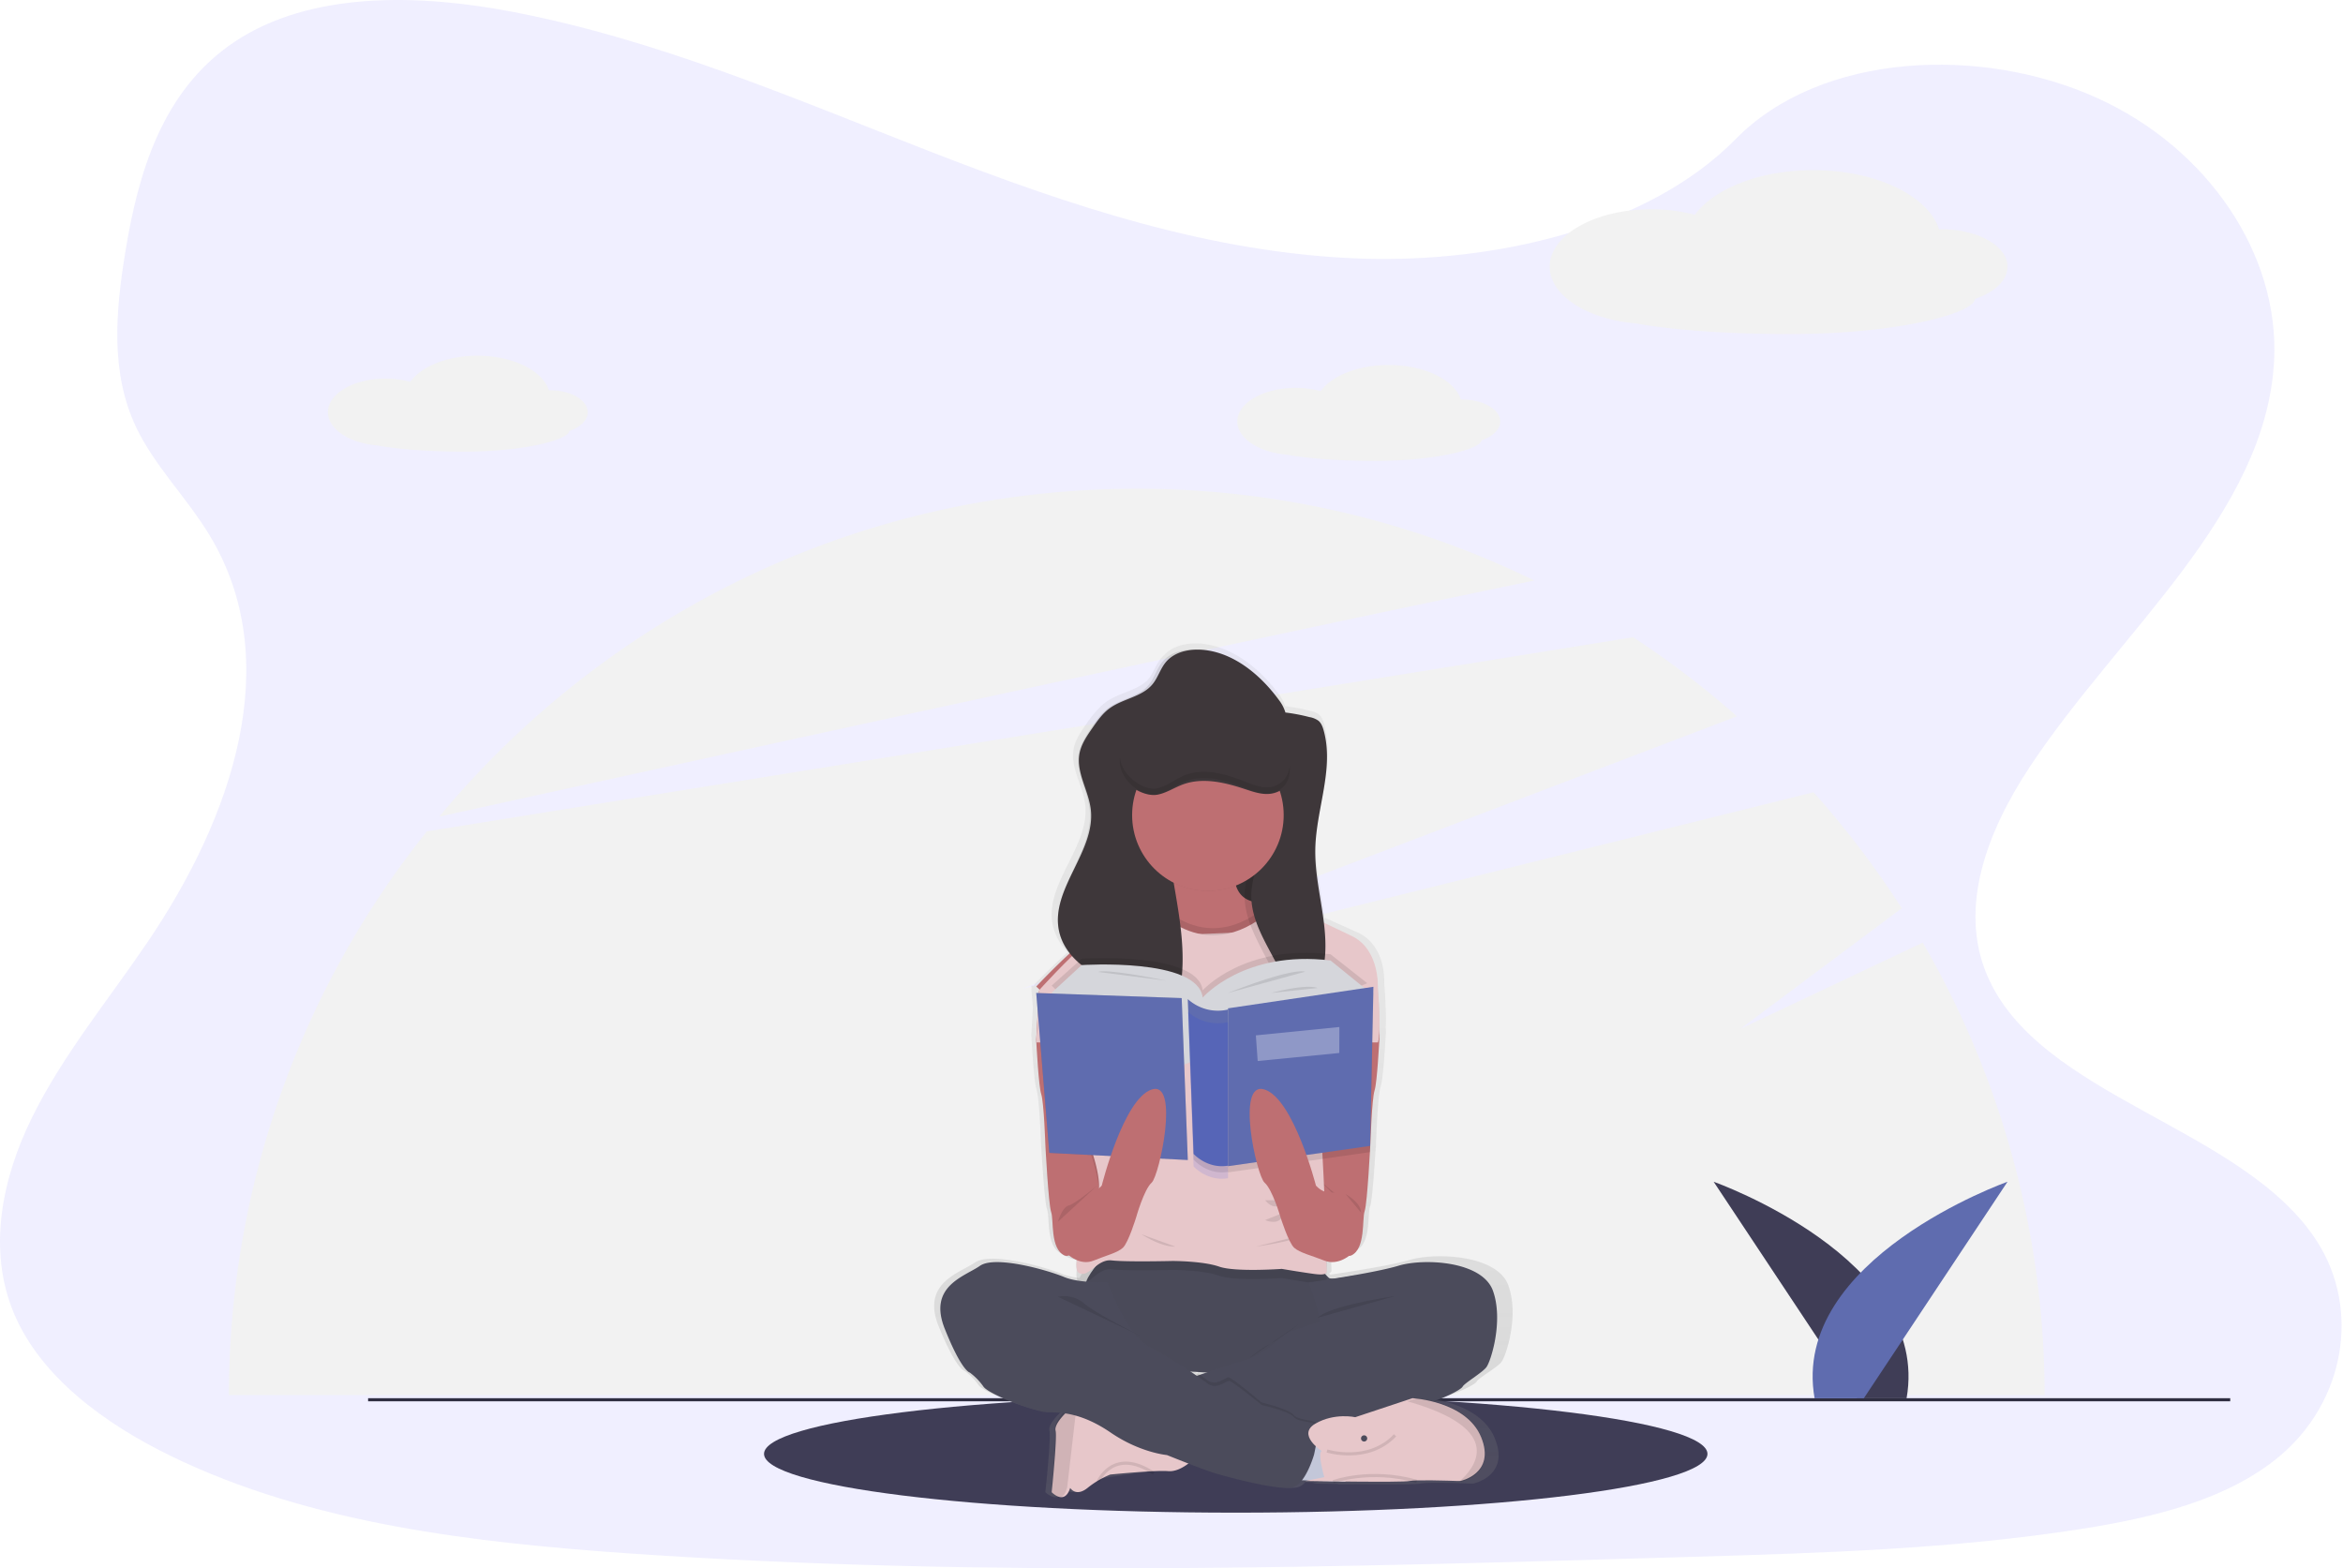 <svg xmlns="http://www.w3.org/2000/svg" width="747" height="500" viewBox="0 0 747 500" fill="none" aria-hidden="true"><path opacity=".1" d="M433.755 82.432c-47.861-1.665-93.451-17.122-136.977-34.038-43.527-16.915-86.64-35.658-133.354-44.619-30.045-5.764-64.41-6.578-88.614 9.538C51.51 28.853 43.98 55.601 39.937 80.45c-3.047 18.691-4.837 38.359 3.512 55.859 5.79 12.15 16.077 22.361 23.184 34.038 24.75 40.49 7.261 90.422-19.56 129.957-12.572 18.551-27.177 36.258-36.879 55.985-9.702 19.727-14.198 42.362-5.709 62.504 8.423 19.979 28.486 34.955 50.212 45.5 44.14 21.421 96.135 27.548 146.872 31.018 112.277 7.689 225.147 4.359 337.72 1.029 41.663-1.236 83.504-2.486 124.487-8.931 22.762-3.582 46.255-9.257 62.783-22.976 20.972-17.411 26.171-46.898 12.121-68.726-23.583-36.621-88.74-45.715-105.246-85.021-9.066-21.629.252-45.722 13.43-65.789 28.278-43.036 75.672-80.795 78.172-129.987 1.715-33.794-21.076-67.625-56.305-83.615-36.923-16.82-88.141-14.688-115.369 13.053-28.057 28.584-77.352 39.55-119.606 38.085z" fill="#6C63FF"/><path d="M393.984 482.249c83.061 0 150.395-8.39 150.395-18.738 0-10.349-67.334-18.738-150.395-18.738-83.06 0-150.394 8.389-150.394 18.738 0 10.348 67.334 18.738 150.394 18.738z" fill="#3F3D56"/><path d="M613.008 300.52l-58.196 27.521 51.506-38.482a290.36 290.36 0 00-28.122-36.976l-252.387 62.681 227.977-86.895a290.664 290.664 0 00-33.106-25.213l-384.579 61.895a287.843 287.843 0 00-63.123 179.722h578.896a287.665 287.665 0 00-38.866-144.253zM489.152 185.076a287.436 287.436 0 00-126.74-29.257c-89.382 0-169.294 40.656-222.372 104.536 90.891-19.977 249.139-54.559 349.112-75.279z" fill="#F2F2F2"/><path d="M711.045 445.759H117.357v.987h593.688v-.987z" fill="#2F2E41"/><path d="M592.165 445.787l-45.814-69.034s69.381 24.572 61.507 69.034h-15.693z" fill="#3F3D56"/><path d="M594.226 445.787l45.813-69.034s-69.381 24.572-61.507 69.034h15.694z" fill="#5F6CAF"/><path d="M187.377 131.414c0-3.857-5.367-6.983-11.987-6.983-.131 0-.26.003-.39.005-1.997-6.273-11.438-11.024-22.784-11.024-9.653 0-17.927 3.439-21.411 8.329a29.666 29.666 0 00-7.889-1.035c-10.151 0-18.379 4.794-18.379 10.708 0 5.372 6.79 9.819 15.643 10.589 6.433 1.206 16.481 1.981 27.774 1.981 19.173 0 33.203-3.748 33.554-6.565 3.514-1.218 5.869-3.451 5.869-6.005zM478.304 134.373c0-3.857-5.431-6.984-12.13-6.984-.132 0-.263.003-.395.006-2.021-6.273-11.573-11.024-23.054-11.024-9.769 0-18.141 3.439-21.666 8.329a30.364 30.364 0 00-7.984-1.035c-10.271 0-18.598 4.794-18.598 10.708 0 5.372 6.872 9.819 15.83 10.589 6.509 1.205 16.677 1.981 28.105 1.981 19.401 0 33.597-3.748 33.953-6.565 3.555-1.218 5.939-3.451 5.939-6.005zM640.039 85.018c0-6.594-9.455-11.94-21.119-11.94-.231 0-.459.006-.688.01-3.519-10.725-20.151-18.847-40.142-18.847-17.008 0-31.586 5.88-37.724 14.24a53.781 53.781 0 00-13.901-1.77c-17.884 0-32.382 8.196-32.382 18.307 0 9.184 11.964 16.788 27.562 18.104 11.334 2.061 29.038 3.387 48.936 3.387 33.781 0 58.499-6.408 59.119-11.224 6.19-2.082 10.339-5.9 10.339-10.267z" fill="#F2F2F2"/><path d="M480.876 409.742c-3.53-9.637-22.958-10.543-31.388-8.086-5.991 1.752-18.619 3.726-25.365 4.718l-.438-.417c.875-.26.896-.9.788-1.85a29.362 29.362 0 01.054-3.752c4.134 1.29 7.815-1.763 7.815-1.763 4.857-2.169 3.551-11.454 4.479-13.992.697-1.899 1.447-13.082 1.781-18.657h.07l.038-1.871c.049-.808.07-1.28.07-1.28s.475-13.634 1.404-16.395c.863-2.538 1.565-15.326 1.673-17.354v-.266l-.071-1.182c.049-.863.071-1.823.065-2.831 0-4.637-.48-10.478-.539-11.422v-.494c.037-1.979-.211-11.893-8.603-15.641-3.092-1.388-6.811-3.042-10.41-4.653-.929-8.053-3.05-16.064-2.866-24.177 0-1.22.108-2.441.226-3.655 0 .352-.037.71-.043 1.084v2.365c.319-10.147 4.134-20.349 3.778-30.279a48.057 48.057 0 01-.194 2.923 31.7 31.7 0 00-1.036-9.973c-.324-1.145-.761-2.327-1.695-3.092a6.97 6.97 0 00-2.957-1.176 59.217 59.217 0 00-7.767-1.454 12.055 12.055 0 00-1.748-3.411c-5.472-7.55-13.578-14.643-23.163-16.27-4.809-.814-10.341-.136-13.611 3.319-.342.303-.662.629-.961.976-1.759 2.11-2.515 4.881-4.317 6.985-.119.141-.254.271-.383.407-3.53 3.173-9.029 3.834-12.953 6.682a15.62 15.62 0 00-1.937 1.697 32.955 32.955 0 00-4.231 5.169c-1.765 2.494-3.578 5.092-4.14 8.07-1.128 5.965 2.915 11.622 3.665 17.626 1.673 13.433-13.12 25.354-10.319 38.608a17.7 17.7 0 004.76 8.586c-5.769 5.249-10.68 10.342-10.68 10.342v.304h-.912l.091 1.084h-.091l.502 5.885-.502 8.569v.808h.032c.167 3.14.831 14.431 1.619 16.812.928 2.761 1.398 16.395 1.398 16.395s1.025 19.269 1.964 21.818c.939 2.549-.394 11.807 4.48 13.993a10.22 10.22 0 004.895 2.039c-.249 2.028-.092 3.498.712 3.959.344.203.734.315 1.133.325a12.21 12.21 0 00-.879 1.546 22.742 22.742 0 01-5.656-1.34c-5.235-2.169-22.607-7.05-27.654-3.617-5.046 3.433-17.188 6.546-11.581 20.365 5.607 13.818 8.219 14.165 8.219 14.165a20.036 20.036 0 014.485 4.529c1.684 2.544 17.372 8.363 21.296 8.363a38.191 38.191 0 014.992.249s-4.258 3.753-3.691 5.933c.566 2.181-1.296 19.633-1.296 19.633s4.318 4.371 6.163-1.361l.065.087c.346.471 2.213 2.603 5.726-.087a32.06 32.06 0 014.566-2.907l17.011-2.419a48.036 48.036 0 015.326-.038c2.699.222 5.349-1.383 7.016-2.625 3.524 1.345 7.486 2.815 9.369 3.352 3.821 1.084 21.382 5.819 25.489 4.338a5.704 5.704 0 002.213-1.583l3.918.125-1.835.368s3.573.06 8.43.125l-.205.119 6.093-.054c8.916.082 18.932.109 20.249-.19 2.061-.461 12.774-.135 15.931 0h.88s11.77-2.359 6.913-14.361c-3.734-9.219-15.213-11.899-20.308-12.636a93.009 93.009 0 013.492-.64c3.556-.542 10.464-3.796 11.026-4.908.561-1.112 6.352-4.339 7.847-6.177 1.494-1.839 5.763-14.871 2.218-24.509zm-97.494 26.971l-.577.19-.389.13-.745.737c-.593-.401-1.23-.824-1.894-1.258 1.171.071 2.375.141 3.605.201z" fill="url(#paint0_linear)"/><path d="M418.146 380.443s8.096 21.997 12.7 19.797c4.604-2.2 3.355-11.548 4.234-14.111.878-2.562 1.852-21.996 1.852-21.996s.444-13.748 1.323-16.53c.815-2.557 1.476-15.453 1.587-17.482v-.269l-.873-15.947-4.942-1.282-11.462 4.4-1.588 9.419-.619 3.679-.265 1.568-1.947 48.754z" fill="#BE6F72"/><path opacity=".1" d="M420.118 375.74s7.724 7.06 10.051 7.68c2.328.62 3.756 6.126 3.756 6.126" fill="#000"/><path d="M352.071 380.892s-8.096 21.502-12.7 19.351c-4.604-2.15-3.355-11.288-4.234-13.793-.878-2.505-1.852-21.502-1.852-21.502s-.444-13.439-1.323-16.159c-.815-2.499-1.476-15.105-1.587-17.089v-.263l.878-15.589 4.943-1.252 11.462 4.3 1.587 9.208.619 3.596.265 1.532 1.942 47.66z" fill="#BE6F72"/><path d="M407.298 264.3h-19.724v30.572h19.724V264.3z" fill="#3E373A"/><path opacity=".1" d="M407.298 264.3h-19.724v30.572h19.724V264.3z" fill="#000"/><path d="M350.616 402.147s-6.271 7.067-3.944 8.35c2.326 1.283 17.379 25.336 17.379 25.336s49.441 6.24 58.765-3.123c9.324-9.363 9.136-26.09 9.136-26.09s-7.491 1.652-8.308.754c-.817-.898-5.304-5.227-5.304-5.227s-63.425-3.943-67.724 0z" fill="#4B4B5B"/><path opacity=".02" d="M350.616 402.147s-6.271 7.067-3.944 8.35c2.326 1.283 17.379 25.336 17.379 25.336s49.441 6.24 58.765-3.123c9.324-9.363 9.136-26.09 9.136-26.09s-7.491 1.652-8.308.754c-.817-.898-5.304-5.227-5.304-5.227s-63.425-3.943-67.724 0z" fill="#000"/><path d="M437.855 313.794L421.648 326.7l-4.899.355-1.799.129-30.214 2.205-31.332-2.281-4.662-.338-5.942-.431-12.425-11.83s8.794-9.379 16.498-15.708c3.036-2.5 5.904-4.522 7.995-5.318l.356-.124a8.884 8.884 0 003.425-2.377c6.083-6.243 11.707-21.65 11.707-21.65s26.832-13.798 23.591 4.302c-3.242 18.101 12.062 13.627 12.062 13.627l5.046 2.291 1.993.909 5.084 2.317 11.468 5.238c9 4.125 8.255 15.778 8.255 15.778z" fill="#BE6F72"/><path opacity=".1" d="M385.109 284.024c13.344 0 24.161-10.818 24.161-24.162S398.453 235.7 385.109 235.7c-13.345 0-24.162 10.818-24.162 24.162s10.817 24.162 24.162 24.162zM439.319 332.347H330.375v-.263l.901-15.552s8.837-9.353 16.578-15.665l68.399-2.681 3.181-3.314 11.525 5.223c9.049 4.108 8.322 15.729 8.322 15.729s1.237 13.466.038 16.523z" fill="#000"/><path d="M439.319 332.347H330.375v-.276l.901-16.371s8.837-9.845 16.578-16.489l68.399-2.823 3.181-3.489 11.525 5.499c9.049 4.324 8.322 16.557 8.322 16.557s1.237 14.174.038 17.392z" fill="#E7C7CA"/><path opacity=".1" d="M367.669 285.976s17.026 22.674 39.703-.466c22.678-23.141 2.511 51.615 2.511 51.615l-48.936 6.07 6.722-57.219z" fill="#000"/><path d="M367.669 288.701s17.026 21.594 39.703-.445c22.678-22.038 2.511 49.158 2.511 49.158l-48.936 5.781 6.722-54.494z" fill="#E7C7CA"/><path opacity=".1" d="M414.161 290.855l1.842 28.308 1.973 9.419 1.506 7.203s3.848 55.408 2.748 58.178c-1.099 2.771.55 4.987.781 6.461.231 1.474-.231 5.175-.05 6.837.182 1.662 0 2.399-4.21 1.806s-10.081-1.623-10.081-1.623-14.84 1.108-19.968-.737c-5.128-1.845-14.841-1.851-14.841-1.851s-14.659.372-19.419-.183c-4.76-.554-7.332 5.912-10.443 4.062-3.111-1.851 3.661-19.759 5.859-24.934 2.199-5.175-2.929-18.284-2.929-18.284l6.595-36.885 1.468-8.361v-26.285l.363-.128a9.037 9.037 0 003.484-2.449l1.649 26.452 51.667 1.85v-29.77" fill="#000"/><path d="M414.161 290.832l1.842 27.606 1.973 9.186 1.506 7.025s3.848 54.033 2.748 56.735c-1.099 2.702.55 4.863.781 6.3.231 1.438-.231 5.047-.05 6.668.182 1.621 0 2.34-4.21 1.762-4.21-.578-10.081-1.583-10.081-1.583s-14.84 1.08-19.968-.719-14.841-1.805-14.841-1.805-14.659.362-19.419-.178-7.332 5.765-10.443 3.961c-3.111-1.805 3.661-19.269 5.859-24.316 2.199-5.046-2.929-17.831-2.929-17.831l6.595-35.97 1.468-8.154v-25.634l.363-.124a9.053 9.053 0 003.484-2.388l1.649 25.796 51.667 1.804v-29.032" fill="#E7C7CA"/><path opacity=".1" d="M419.098 232.892c-.303-1.144-.723-2.332-1.595-3.098a6.431 6.431 0 00-2.807-1.182 53.945 53.945 0 00-7.378-1.456 12.344 12.344 0 00-1.595-3.41c-5.21-7.575-12.918-14.718-21.988-16.333-4.747-.849-10.249-.088-13.29 3.766-1.669 2.118-2.387 4.926-4.072 7.006-3.248 4.039-9.112 4.537-13.205 7.663-2.185 1.642-3.769 4.023-5.316 6.333-1.675 2.501-3.397 5.106-3.929 8.095-1.063 5.972 2.77 11.664 3.477 17.691 1.595 13.481-12.44 25.441-9.787 38.741 1.547 7.756 8.506 13.219 15.704 15.988 2.535.98 5.433 1.955 6.618 4.461.532 1.095.622 2.359 1.122 3.465 1.68 3.689 7.203 3.832 10.17 1.144 2.966-2.687 3.902-7.033 4.252-11.089 1.425-17.713-5.465-35.212-4.662-52.968.239-5.369 1.707-11.461 6.38-13.892 6.289-3.284 13.853 2.19 20.775 1.144a43.612 43.612 0 011.988 25.896c-1.1 4.723-3.003 9.305-3.142 14.176-.207 7.417 3.679 14.193 7.039 20.75a11.248 11.248 0 011.419 4.002 9.9 9.9 0 01-.76 4.187c-1.898 5.26-5.173 10.142-5.545 15.742a2.605 2.605 0 00.399 1.872 2.26 2.26 0 001.372.635c5.741 1.012 10.706-4.226 13.508-9.486a45.478 45.478 0 005.327-18.895c.579-11.144-3.302-22.107-3.063-33.262.277-12.683 5.843-25.452 2.584-37.686z" fill="#000"/><path d="M422.02 232.892c-.314-1.144-.749-2.332-1.652-3.098a6.79 6.79 0 00-2.907-1.182 57.628 57.628 0 00-7.642-1.456 12.137 12.137 0 00-1.652-3.41c-5.396-7.575-13.379-14.718-22.772-16.333-4.917-.849-10.616-.088-13.765 3.766-1.729 2.118-2.473 4.926-4.218 7.006-3.364 4.039-9.437 4.537-13.677 7.663-2.263 1.642-3.904 4.023-5.506 6.333-1.734 2.501-3.518 5.106-4.069 8.095-1.101 5.972 2.869 11.664 3.601 17.691 1.652 13.481-12.884 25.441-10.136 38.741 1.602 7.756 8.809 13.219 16.264 15.988 2.627.98 5.627 1.955 6.855 4.461.551 1.095.645 2.359 1.162 3.465 1.74 3.689 7.461 3.832 10.533 1.144 3.072-2.687 4.041-7.033 4.405-11.089 1.475-17.713-5.66-35.212-4.829-52.968.248-5.369 1.767-11.461 6.607-13.892 6.514-3.284 14.349 2.19 21.518 1.144a42.21 42.21 0 012.059 25.896c-1.14 4.723-3.111 9.305-3.254 14.176-.215 7.417 3.81 14.193 7.29 20.75a11.018 11.018 0 011.47 4.002 9.58 9.58 0 01-.788 4.187c-1.965 5.26-5.357 10.142-5.742 15.742a2.533 2.533 0 00.413 1.872c.388.365.888.588 1.42.635 5.947 1.012 11.089-4.226 13.991-9.486a44.278 44.278 0 005.517-18.895c.6-11.144-3.419-22.107-3.172-33.262.287-12.683 6.051-25.452 2.676-37.686z" fill="#3E373A"/><path d="M409.27 471.748l19.724.639-2.829-14.793-15.11 1.453-1.785 12.701z" fill="#C3C7D9"/><path d="M473.85 435.932c-1.436 1.803-6.989 5.052-7.527 6.135-.537 1.083-7.166 4.332-10.574 4.874-3.409.541-14.155 2.891-16.128 4.153-1.414.91-12.763 3.79-20.22 5.388a56.97 56.97 0 01-6.123 1.11c-3.226.178-38.525-11.913-38.525-11.913l6.806-7.04.377-.13c1.924-.655 10.816-3.682 15.752-5.122 5.558-1.625 12.01-8.301 12.01-8.301s9.494-3.249 10.752-3.612c1.258-.363-3.226-12.633-3.226-12.633s20.606-2.881 28.67-5.323c8.065-2.442 26.703-1.538 30.106 8.03 3.403 9.569-.693 22.581-2.15 24.384z" fill="#4B4B5B"/><path d="M380.671 465.009s-4.105 4.359-8.215 3.999c-4.11-.359-18.481 1.09-18.481 1.09a28.674 28.674 0 00-7.24 4.266c-3.359 2.692-5.144.545-5.476.087l-.059-.087c-1.79 5.727-5.894 1.362-5.894 1.362s1.784-17.435 1.237-19.614c-.546-2.18 3.532-5.923 3.532-5.923l4.822-1.248 12.218-3.182 17.506 6.174 6.05 13.076z" fill="#E7C7CA"/><path opacity=".1" d="M343.195 448.718l-2.982 25.711-.048-.088c-1.476 5.771-4.859 1.373-4.859 1.373s1.471-17.573 1.02-19.769c-.45-2.197 2.911-5.969 2.911-5.969l3.958-1.258zM403.353 382.643s3.336 4.438 5.917 0h-5.917zM403.353 388.967s4.973 2.337 5.917-2.379l-5.917 2.379zM400.395 397.436s12.64-1.691 15.779-3.945l-15.779 3.945zM363.905 393.491s6.221 4.125 10.848 3.939l-10.848-3.939zM420.072 456.444c-2.05.498-4.125.881-6.216 1.148-3.274.184-39.103-12.312-39.103-12.312l6.909-7.276.382-.134a65.452 65.452 0 012.624 1.981c3.007 2.429 5.91-.744 7.001-.744 1.092 0 10.548 8.019 10.548 8.019s8.731 2.054 10.188 3.918c1.457 1.863 6.548 1.494 7.454 2.798.273.403.305 1.394.213 2.602z" fill="#000"/><path d="M353.113 408.724s-8.793.5-13.864-1.611c-5.071-2.112-21.919-6.984-26.81-3.562-4.891 3.422-16.669 6.446-11.234 20.059 5.435 13.612 7.973 13.966 7.973 13.966a19.49 19.49 0 014.348 4.459c1.63 2.509 16.848 8.235 20.652 8.235 3.805 0 10.506 0 19.924 6.446 9.419 6.446 17.935 7.166 17.935 7.166s11.957 4.835 15.68 5.909c3.722 1.075 20.734 5.727 24.723 4.298 3.989-1.429 6.521-10.389 6.521-10.389s1.81-8.058.903-9.31c-.908-1.251-5.979-.897-7.424-2.686-1.446-1.789-10.147-3.76-10.147-3.76s-9.397-7.703-10.484-7.703c-1.087 0-3.978 3.04-6.973.714a159.334 159.334 0 00-18.755-11.818c-6.881-3.583-12.968-20.413-12.968-20.413z" fill="#4B4B5B"/><path opacity=".1" d="M337.278 413.415a9.93 9.93 0 018.506 2.241c4.151 3.451 18.121 10.38 18.121 10.38M444.773 413.215s-20.776 2.928-24.655 6.903l24.655-6.903z" fill="#000"/><path d="M465.596 472.152h-.847c-3.04-.106-13.343-.422-15.327 0-2.335.528-33.248 0-33.248 0l6.043-1.23s-2.243-7.696-.819-8.335c0 0-8.087-5.215-1.99-8.736 6.098-3.52 12.67-2.037 12.67-2.037l15.306-5.078 2.938-.977s17.253.882 21.921 12.495c4.669 11.612-6.647 13.898-6.647 13.898z" fill="#E7C7CA"/><path opacity=".1" d="M465.995 472.387h-.803c4.762-4.094 15.533-16.558-16.474-25.641l2.787-.987s16.367.891 20.796 12.618c4.43 11.728-6.306 14.01-6.306 14.01z" fill="#000"/><path d="M434.911 459.566a.985.985 0 10.001-1.97.985.985 0 00-.001 1.97z" fill="#4B4B5B"/><g opacity=".1" fill="#000"><path opacity=".1" d="M402.387 259.587a42.122 42.122 0 00-3.102-17.411c-7.024 1.051-14.719-4.382-21.117-1.132-4.733 2.405-6.219 8.434-6.484 13.749a64.218 64.218 0 00-.049 4.209c0-.498 0-1.002.049-1.501.249-5.314 1.735-11.343 6.484-13.749 6.398-3.25 14.082 2.167 21.117 1.133a42.001 42.001 0 013.102 14.702zM347.952 258.596a18.082 18.082 0 00-.071-3.543c-.572-4.767-3.172-9.323-3.642-13.971-.605 5.607 2.956 10.991 3.642 16.679.071.293.071.553.071.835zM376.423 307.21c-.335 4.019-1.281 8.315-4.323 10.981-3.042 2.665-8.646 2.519-10.337-1.133-.54-1.083-.621-2.345-1.146-3.429-1.199-2.481-4.149-3.445-6.727-4.415-7.322-2.746-14.384-8.126-15.957-15.824a16.693 16.693 0 01-.286-2.112 17.105 17.105 0 00.286 4.821c1.573 7.676 8.646 13.077 15.957 15.824 2.578.969 5.528 1.934 6.727 4.415.541 1.083.633 2.335 1.146 3.429 1.702 3.651 7.316 3.792 10.337 1.132s3.961-6.961 4.323-10.981c.164-2.115.22-4.238.167-6.359 0 1.229-.07 2.443-.167 3.651zM418.16 267.529v2.345c.302-10.076 3.988-20.206 3.625-30.071-.281 9.123-3.42 18.451-3.625 27.726zM406.564 308.288a6.979 6.979 0 00.124-1.956 10.86 10.86 0 00-1.443-3.96c-3.123-5.959-6.684-12.059-7.105-18.673 0 .282-.038.542-.044.845-.216 7.335 3.734 14.047 7.149 20.537a13.013 13.013 0 011.319 3.207zM421.267 300.449a44.152 44.152 0 01-5.452 18.7c-2.853 5.206-7.895 10.391-13.736 9.388a2.298 2.298 0 01-1.394-.633 1.363 1.363 0 01-.254-.423c-.065.423-.119.85-.151 1.284a2.498 2.498 0 00.405 1.847c.379.365.871.589 1.394.634 5.841 1.002 10.883-4.182 13.736-9.388a44.156 44.156 0 005.452-18.7c.065-1.268.07-2.53.032-3.792-.01.363-.01.72-.032 1.083z"/></g><path opacity=".1" d="M423.077 462.584s13.074 4.114 21.696-4.99M425.049 472.387s11.711-4.342 26.628-.143M350.099 472.387s4.836-11.29 17.751-2.681" stroke="#000" stroke-miterlimit="10"/><path opacity=".1" d="M335.306 314.207l9.556-8.554s37.052-2.405 38.585 10.067c0 0 13.136-14.787 40.762-11.494l11.688 9.217-32.306 14.038-31.395 10.783-23.123-10.248-13.767-13.809z" fill="#000"/><path d="M335.306 316.478l9.556-8.798s37.052-2.474 38.585 10.354c0 0 13.136-15.209 40.762-11.822l11.688 9.48-32.306 14.44-31.395 11.091-23.123-10.541-13.767-14.204z" fill="#D5D6DB"/><path opacity=".1" d="M330.375 316.568l4.165 50.985 44.158 2.269-1.915-50.766-.037-.855-46.371-1.633z" fill="#000"/><path d="M330.375 316.568l4.165 50.985 44.158 2.269-1.915-50.766-.037-.855-46.371-1.633z" fill="#5F6CAF"/><path opacity=".1" d="M437.87 316.568l-46.351 6.868v50.331l45.295-6.467 1.056-50.732z" fill="#000"/><path d="M437.87 314.596l-46.351 6.868v50.331l45.295-6.467 1.056-50.732z" fill="#5F6CAF"/><path opacity=".3" d="M427.022 327.416l-26.627 2.668.581 8.18 26.028-2.564.018-8.284z" fill="#fff"/><path d="M338.344 393.243l2.498 7.002s3.713 3.316 7.775 1.658c4.063-1.658 7.606-2.482 9.372-4.095 1.766-1.614 4.243-9.722 4.243-9.722s2.476-8.842 4.948-11.053c2.471-2.21 9.016-32.667 0-29.688-9.016 2.979-15.911 30.611-15.911 30.611s-1.591 2.023-3.888 2.211c-2.296.188-6.894-.37-7.78 1.658-.886 2.028-3.909 7.367-1.257 11.418z" fill="#BE6F72"/><path opacity=".1" d="M391.519 321.975a13.73 13.73 0 01-6.79-.083 14.37 14.37 0 01-6.031-3.352l1.843 51.161s4.34 5.047 10.978 3.895v-51.621z" fill="#000"/><path d="M391.519 321.852a14.216 14.216 0 01-6.79-.08 14.536 14.536 0 01-6.031-3.232l1.843 49.334s4.34 4.867 10.978 3.756v-49.778z" fill="#5F6CAF"/><g opacity=".1" filter="url(#filter0_d)"><path d="M391.519 321.852a14.216 14.216 0 01-6.79-.08 14.536 14.536 0 01-6.031-3.232l1.843 49.334s4.34 4.867 10.978 3.756v-49.778z" fill="#012AFF"/></g><path opacity=".1" d="M391.519 316.568s19.556-7.91 24.655-6.796l-24.655 6.796zM371.795 312.623s-18.591-3.857-21.696-2.763l21.696 2.763zM405.325 316.568s10.865-3.021 14.793-1.585l-14.793 1.585zM398.422 432.939a41.98 41.98 0 016.361-4.415c3.324-1.789 9.418-6.433 9.418-6.433M350.099 377.712s-7.177 6.051-9.333 6.583c-2.157.532-3.488 5.251-3.488 5.251" fill="#000"/><path d="M432.824 393.226l-2.544 7.019s-3.82 3.316-8.006 1.658-7.821-2.482-9.643-4.095c-1.823-1.614-4.367-9.722-4.367-9.722s-2.543-8.842-5.092-11.053c-2.548-2.21-9.277-32.667 0-29.688 9.278 2.979 16.373 30.611 16.373 30.611s1.638 2.023 4.001 2.211c2.363.188 7.095-.37 8.006 1.658.911 2.028 4.001 7.367 1.272 11.401z" fill="#BE6F72"/><path opacity=".1" d="M428.994 380.671s4.952 2.695 4.931 5.917l-4.931-5.917z" fill="#000"/><path d="M385.108 284.024c13.345 0 24.162-10.818 24.162-24.162S398.453 235.7 385.108 235.7c-13.344 0-24.161 10.818-24.161 24.162s10.817 24.162 24.161 24.162z" fill="#BE6F72"/><path d="M368.876 253.37c2.91-.479 5.46-2.255 8.24-3.275 6.222-2.294 13.104-.722 19.402 1.347 2.415.795 4.869 1.691 7.402 1.691 2.534 0 5.224-1.088 6.518-3.382 1.191-2.108.96-4.847-.043-7.062-1.004-2.216-2.685-3.997-4.381-5.677-5.583-5.535-12.508-10.709-20.169-10.145-3.081.231-6.028 1.386-8.863 2.666a96.095 96.095 0 00-10.404 5.501c-2.582 1.573-7.365 3.675-8.852 6.55-3.382 6.476 5.889 12.654 11.15 11.786z" fill="#3E373A"/><path opacity=".1" d="M410.435 246.963c-1.294 2.746-3.983 4.049-6.517 4.049-2.534 0-4.987-1.033-7.407-1.984-6.297-2.477-13.173-4.367-19.4-1.613-2.775 1.221-5.33 3.374-8.239 3.914-4.241.837-11.069-3.806-11.809-9.712-.832 6.824 7.085 12.668 11.809 11.737 2.909-.574 5.464-2.7 8.239-3.915 6.227-2.753 13.103-.864 19.4 1.613 2.42.952 4.868 2.025 7.407 1.985 2.539-.041 5.223-1.296 6.517-4.05.67-1.498.934-3.23.751-4.933a8.664 8.664 0 01-.751 2.909z" fill="#000"/><defs><linearGradient id="paint0_linear" x1="390.036" y1="477.334" x2="390.036" y2="205.124" gradientUnits="userSpaceOnUse"><stop stop-color="gray" stop-opacity=".25"/><stop offset=".54" stop-color="gray" stop-opacity=".12"/><stop offset="1" stop-color="gray" stop-opacity=".1"/></linearGradient><filter id="filter0_d" x="374.698" y="318.54" width="20.82" height="61.254" filterUnits="userSpaceOnUse" color-interpolation-filters="sRGB"><feFlood flood-opacity="0" result="BackgroundImageFix"/><feColorMatrix in="SourceAlpha" values="0 0 0 0 0 0 0 0 0 0 0 0 0 0 0 0 0 0 127 0"/><feOffset dy="4"/><feGaussianBlur stdDeviation="2"/><feColorMatrix values="0 0 0 0 0 0 0 0 0 0 0 0 0 0 0 0 0 0 0.25 0"/><feBlend in2="BackgroundImageFix" result="effect1_dropShadow"/><feBlend in="SourceGraphic" in2="effect1_dropShadow" result="shape"/></filter></defs></svg>